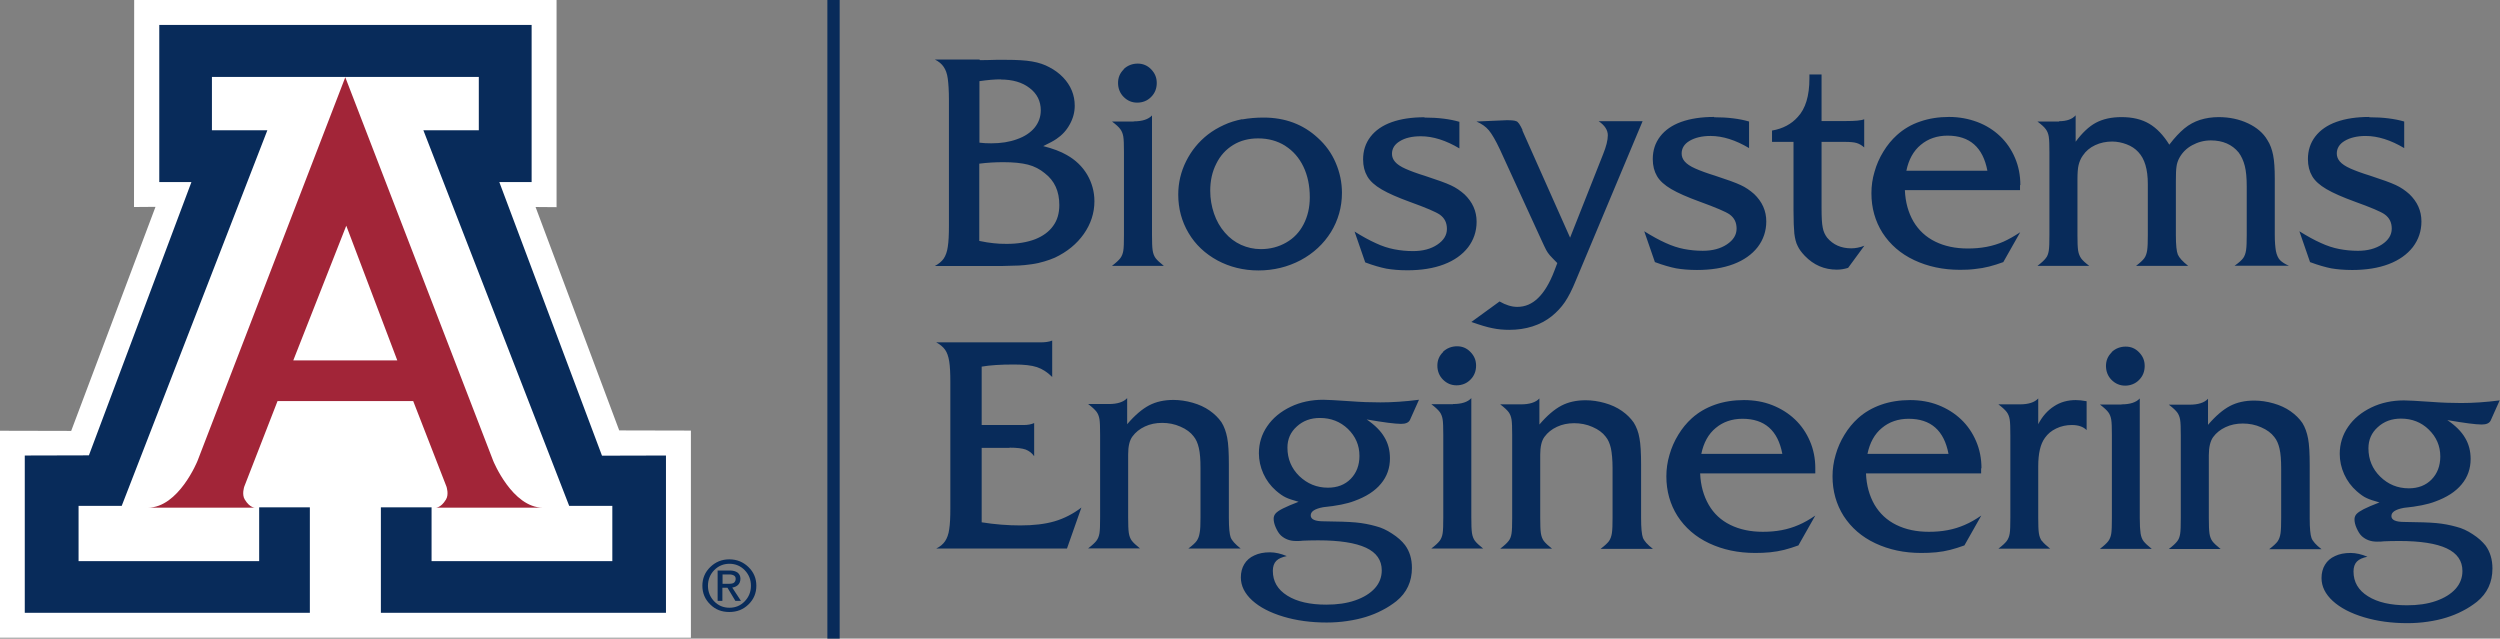 <?xml version="1.0" encoding="UTF-8"?>
<svg id="Layer_1" data-name="Layer 1" xmlns="http://www.w3.org/2000/svg" viewBox="0 0 152.41 38.93">
  <rect x="0" y="0" width="152.41" height="38.93" fill="#808080" stroke="none"/>
  <defs>
    <style>
      .cls-1 {
        fill: #fff;
      }

      .cls-2 {
        fill: #a22538;
      }

      .cls-3 {
        fill: #082b5a;
      }
    </style>
  </defs>
  <polygon class="cls-1" points="8.18 0 8.17 12.62 9.48 12.61 4.34 26.27 0 26.26 0 38.88 42.12 38.88 42.12 26.25 37.75 26.24 32.65 12.62 33.93 12.63 33.93 0 8.18 0"/>
  <path class="cls-2" d="m21.05,4.71l9.02,23.39s1.16,2.85,3.03,2.85h-6.57s.33.05.66-.5c.19-.31.03-.78.03-.78l-2.03-5.22h-8.27l-2.03,5.22s-.16.47.03.78c.33.55.66.5.66.5h-6.57c1.88,0,3.03-2.85,3.03-2.85L21.05,4.71Z"/>
  <polygon class="cls-3" points="21.06 4.69 29.19 4.69 29.19 7.94 25.81 7.94 34.7 30.84 37.33 30.84 37.33 34.21 26.31 34.21 26.31 30.93 23.22 30.93 23.22 37.36 40.6 37.36 40.6 27.77 36.7 27.78 30.44 11.1 32.41 11.1 32.41 1.52 21.06 1.52 9.71 1.52 9.71 11.1 11.67 11.1 5.42 27.76 1.51 27.77 1.51 37.36 18.89 37.36 18.89 30.93 15.8 30.93 15.8 34.21 4.79 34.21 4.79 30.84 7.42 30.84 16.3 7.94 12.92 7.94 12.92 4.69 21.06 4.69"/>
  <path class="cls-3" d="m45.63,34.57c.32.31.48.69.48,1.14s-.16.83-.48,1.14c-.32.31-.7.46-1.17.46s-.85-.15-1.16-.46c-.32-.31-.48-.69-.48-1.14s.16-.83.48-1.14c.32-.31.7-.47,1.16-.47s.85.16,1.17.47m-.23.19c-.25-.26-.57-.39-.93-.39s-.68.13-.93.39c-.25.26-.38.58-.38.95s.13.69.38.95c.25.26.56.39.93.39s.68-.13.93-.39c.25-.26.38-.57.38-.95s-.13-.69-.38-.95m-1.64.02h.74c.2,0,.36.05.47.13.11.09.17.21.17.37,0,.17-.06.31-.17.4-.08.07-.19.12-.33.14l.53.81h-.34l-.48-.8h-.31v.8h-.29v-1.86Zm.29.81h.4c.14,0,.24-.02.3-.07.06-.05.1-.13.1-.23,0-.09-.03-.16-.1-.2-.06-.04-.16-.07-.3-.07h-.4v.57Z"/>
  <polygon class="cls-1" points="21.04 21.97 24.22 21.97 21.11 13.76 17.88 21.97 21.04 21.97"/>
  <rect class="cls-3" x="50.44" y="0" width=".75" height="38.93"/>
  <path class="cls-3" d="m148.07,26.19c.46.45.7.99.7,1.64,0,.57-.18,1.04-.53,1.4-.35.36-.82.54-1.39.54-.68,0-1.26-.24-1.74-.71-.48-.47-.72-1.05-.72-1.73,0-.52.19-.95.57-1.29.38-.35.85-.52,1.41-.52.67,0,1.24.22,1.7.67m1.98-1.62c-.58,0-1.19-.02-1.83-.07-.88-.06-1.44-.09-1.66-.09-.72,0-1.39.14-1.99.43-.6.29-1.08.68-1.42,1.18-.34.49-.51,1.05-.51,1.65,0,.42.09.84.27,1.24.18.4.44.75.77,1.04.22.19.41.33.59.41.18.09.44.17.79.27-.42.16-.74.3-.96.41-.21.11-.36.21-.44.3-.08.09-.12.2-.12.32,0,.16.04.34.13.54.09.2.19.37.32.49.25.22.55.33.91.33.18,0,.32,0,.43-.02.23-.01.54-.02.92-.02,1.3,0,2.27.15,2.91.45.64.3.96.76.96,1.38,0,.41-.14.78-.42,1.09-.28.31-.68.56-1.2.74-.52.18-1.1.26-1.76.26-1,0-1.79-.18-2.38-.55s-.88-.87-.88-1.51c0-.26.07-.47.21-.61.14-.14.35-.23.64-.29-.36-.15-.7-.23-1.03-.23-.37,0-.68.06-.95.19-.27.12-.47.3-.61.53-.14.23-.21.5-.21.81,0,.51.23.98.69,1.4.46.42,1.1.75,1.9.99.8.24,1.68.36,2.64.36.43,0,.85-.03,1.25-.09.41-.06.78-.14,1.13-.25.35-.11.68-.24,1-.41.32-.16.6-.35.86-.55.64-.52.95-1.2.95-2.03,0-.55-.14-1.01-.41-1.39-.2-.25-.46-.49-.79-.7-.33-.22-.66-.37-.98-.45-.39-.11-.8-.19-1.23-.23-.43-.04-1.08-.06-1.96-.07-.53,0-.79-.12-.79-.36,0-.12.06-.22.18-.3.12-.08.31-.15.58-.2.82-.08,1.46-.21,1.9-.38.72-.26,1.26-.61,1.62-1.05.37-.44.55-.96.55-1.55,0-.48-.11-.91-.34-1.29-.22-.38-.58-.74-1.08-1.08,1.04.18,1.74.27,2.1.27.28,0,.46-.08.54-.24l.55-1.23c-.85.11-1.64.16-2.36.16m-16.58.1h-1.23c.25.19.42.35.51.47.09.12.15.27.18.45.03.18.04.5.04.96v5.04c0,.46-.01.78-.04.96-.03.18-.08.33-.18.45-.09.12-.26.28-.51.47h3.16c-.24-.19-.41-.35-.5-.47-.09-.12-.15-.28-.18-.47-.03-.2-.04-.51-.04-.94v-3.85c0-.48.09-.85.26-1.09.19-.26.44-.46.76-.61.32-.15.67-.22,1.05-.22s.77.07,1.12.23c.35.15.62.35.8.59.15.18.25.41.32.71.07.3.1.7.1,1.21v3.04c0,.41-.01.72-.04.92-.03.2-.09.36-.18.49-.1.13-.26.28-.51.47h3.19c-.34-.26-.54-.49-.61-.68-.07-.19-.11-.59-.11-1.2v-3.24c0-.72-.03-1.27-.1-1.63-.07-.36-.18-.68-.35-.95-.18-.26-.42-.5-.72-.71-.3-.21-.65-.37-1.04-.48-.39-.11-.78-.17-1.17-.17-.57,0-1.06.11-1.48.33-.42.22-.87.6-1.34,1.15v-1.59c-.22.24-.6.36-1.12.36m-4.75-3.19c-.24.23-.35.51-.35.83s.11.62.34.85c.23.23.51.35.83.35s.63-.12.85-.35c.23-.23.34-.52.34-.85s-.11-.59-.34-.83-.5-.35-.82-.35-.62.11-.86.34m.61,3.19h-1.32c.25.19.42.35.51.47.09.12.15.27.18.45.03.18.04.5.04.96v5.04c0,.46-.01.78-.04.96-.03.18-.09.33-.18.45-.09.12-.26.28-.51.47h3.16c-.24-.19-.41-.35-.5-.47-.09-.12-.15-.28-.18-.47-.03-.2-.05-.51-.05-.94v-7.29c-.22.24-.59.36-1.11.36m-4.86,8.33c-.09-.12-.15-.28-.18-.47-.03-.2-.04-.51-.04-.94v-3.14c0-.78.13-1.36.41-1.74.17-.24.39-.43.69-.57.29-.14.61-.21.95-.21.39,0,.69.1.9.31v-1.76c-.26-.05-.49-.07-.66-.07-.49,0-.94.12-1.33.38-.39.25-.71.61-.96,1.09v-1.57c-.22.24-.6.36-1.11.36h-1.32c.25.19.42.35.51.47.09.12.15.27.18.45.03.18.04.5.04.96v5.04c0,.46-.01.78-.04.96-.03.18-.09.33-.18.45-.09.12-.26.28-.51.47h3.16c-.24-.19-.41-.35-.5-.47m-9.76-6.89c.44-.37.99-.56,1.63-.56,1.35,0,2.16.71,2.43,2.14h-4.94c.14-.68.43-1.21.88-1.58m6.07,2.46c0-.6-.11-1.15-.33-1.66-.22-.51-.52-.95-.91-1.32-.39-.37-.85-.66-1.38-.87s-1.11-.31-1.73-.31-1.22.09-1.76.28c-.54.19-1.01.46-1.42.83-.31.28-.59.62-.82,1-.24.39-.42.8-.54,1.23-.13.43-.19.87-.19,1.31,0,.9.23,1.71.68,2.42.46.71,1.1,1.27,1.93,1.66.83.39,1.76.59,2.79.59.31,0,.61-.01.92-.04.3-.03.59-.08.86-.15.27-.07.56-.16.86-.27l1.03-1.82c-.35.24-.68.43-1.01.57-.32.14-.67.25-1.04.32-.37.07-.75.1-1.15.1-.75,0-1.41-.14-1.98-.42-.57-.28-1.01-.69-1.33-1.23-.31-.54-.49-1.17-.52-1.91h7.02v-.31Zm-16.2-2.46c.44-.37.99-.56,1.63-.56,1.35,0,2.16.71,2.43,2.14h-4.94c.14-.68.43-1.21.88-1.58m6.07,2.46c0-.6-.11-1.15-.33-1.66-.22-.51-.52-.95-.91-1.32-.39-.37-.85-.66-1.38-.87s-1.11-.31-1.73-.31-1.22.09-1.76.28c-.54.19-1.01.46-1.42.83-.31.28-.59.62-.82,1-.24.39-.42.8-.54,1.23-.13.43-.19.87-.19,1.31,0,.9.23,1.71.68,2.42.46.71,1.1,1.27,1.93,1.66.83.39,1.76.59,2.8.59.31,0,.61-.01.91-.04.3-.03.59-.08.87-.15.27-.07.56-.16.86-.27l1.03-1.82c-.35.24-.68.43-1.01.57-.32.14-.67.25-1.04.32-.37.07-.75.1-1.15.1-.75,0-1.41-.14-1.98-.42-.57-.28-1.01-.69-1.32-1.23-.31-.54-.49-1.17-.52-1.91h7.02v-.31Zm-17.98-3.9h-1.23c.25.19.42.35.51.47.09.12.15.27.18.45.03.18.04.5.04.96v5.04c0,.46-.01.78-.04.96-.03.18-.08.33-.18.45-.09.12-.26.28-.51.47h3.16c-.24-.19-.41-.35-.5-.47-.09-.12-.15-.28-.18-.47-.03-.2-.04-.51-.04-.94v-3.85c0-.48.08-.85.26-1.09.19-.26.44-.46.76-.61.32-.15.67-.22,1.05-.22s.77.07,1.12.23c.35.15.62.35.8.59.15.18.25.41.32.71.06.3.1.7.1,1.21v3.04c0,.41-.01.72-.04.92-.03.2-.09.36-.18.49-.1.13-.26.28-.51.47h3.19c-.34-.26-.54-.49-.61-.68-.07-.19-.11-.59-.11-1.2v-3.24c0-.72-.03-1.27-.1-1.63-.06-.36-.18-.68-.35-.95-.18-.26-.42-.5-.72-.71-.3-.21-.65-.37-1.04-.48-.39-.11-.78-.17-1.17-.17-.57,0-1.06.11-1.48.33-.42.22-.87.6-1.34,1.15v-1.59c-.22.24-.6.36-1.12.36m-4.75-3.19c-.24.23-.35.51-.35.83s.11.62.34.85c.23.23.5.35.83.35s.63-.12.85-.35c.23-.23.34-.52.34-.85s-.11-.59-.34-.83-.5-.35-.82-.35-.62.11-.86.34m.61,3.19h-1.32c.25.19.42.35.51.47.09.12.15.27.18.45.03.18.04.5.04.96v5.04c0,.46-.01.78-.04.96-.03.18-.09.33-.18.45-.09.12-.26.28-.51.47h3.16c-.24-.19-.41-.35-.5-.47-.09-.12-.15-.28-.18-.47-.03-.2-.04-.51-.04-.94v-7.29c-.22.24-.59.36-1.11.36m-6.41,1.52c.46.45.7.99.7,1.64,0,.57-.18,1.04-.53,1.4-.35.36-.82.54-1.39.54-.68,0-1.26-.24-1.75-.71-.48-.47-.72-1.05-.72-1.73,0-.52.19-.95.57-1.29.38-.35.85-.52,1.41-.52.67,0,1.24.22,1.71.67m1.98-1.62c-.58,0-1.19-.02-1.83-.07-.88-.06-1.44-.09-1.66-.09-.72,0-1.39.14-1.99.43-.6.29-1.08.68-1.42,1.18-.34.49-.51,1.05-.51,1.65,0,.42.09.84.27,1.24.18.4.44.75.77,1.04.22.19.42.33.59.41.18.09.44.17.79.27-.42.16-.74.3-.96.41-.22.11-.36.21-.44.3-.08.09-.12.2-.12.32,0,.16.04.34.13.54.09.2.19.37.32.49.25.22.55.33.91.33.18,0,.32,0,.43-.02.23-.01.54-.02.92-.02,1.3,0,2.27.15,2.92.45.64.3.96.76.96,1.38,0,.41-.14.78-.42,1.09-.28.31-.68.56-1.2.74-.52.18-1.1.26-1.76.26-1,0-1.79-.18-2.38-.55-.59-.37-.88-.87-.88-1.51,0-.26.07-.47.21-.61.14-.14.35-.23.64-.29-.36-.15-.7-.23-1.03-.23-.36,0-.68.06-.95.19-.27.12-.47.3-.61.53-.14.23-.21.5-.21.81,0,.51.23.98.69,1.4.46.42,1.1.75,1.9.99.8.24,1.68.36,2.64.36.43,0,.85-.03,1.25-.09.41-.06.78-.14,1.14-.25.35-.11.68-.24,1-.41.32-.16.6-.35.86-.55.64-.52.95-1.2.95-2.03,0-.55-.14-1.01-.42-1.39-.19-.25-.46-.49-.79-.7-.33-.22-.66-.37-.98-.45-.39-.11-.8-.19-1.23-.23-.43-.04-1.09-.06-1.96-.07-.53,0-.79-.12-.79-.36,0-.12.06-.22.18-.3.12-.08.31-.15.58-.2.82-.08,1.46-.21,1.9-.38.72-.26,1.26-.61,1.62-1.05.37-.44.55-.96.55-1.55,0-.48-.11-.91-.34-1.29-.22-.38-.58-.74-1.08-1.08,1.04.18,1.74.27,2.1.27.28,0,.46-.08.54-.24l.55-1.23c-.85.11-1.64.16-2.36.16m-16.58.1h-1.23c.25.19.42.35.51.47.09.12.15.27.18.45.03.18.04.5.04.96v5.04c0,.46-.01.78-.04.96-.03.18-.09.33-.18.45-.09.12-.26.28-.51.47h3.16c-.24-.19-.41-.35-.5-.47-.09-.12-.15-.28-.18-.47-.03-.2-.04-.51-.04-.94v-3.85c0-.48.08-.85.26-1.09.19-.26.44-.46.76-.61.32-.15.67-.22,1.05-.22s.77.07,1.12.23c.35.15.62.35.8.59.15.18.25.41.32.71.07.3.1.7.1,1.21v3.04c0,.41-.01.72-.05.92-.03.2-.09.36-.18.49-.09.13-.26.28-.51.47h3.19c-.33-.26-.54-.49-.61-.68-.07-.19-.11-.59-.11-1.2v-3.24c0-.72-.03-1.27-.1-1.63-.07-.36-.18-.68-.35-.95-.18-.26-.42-.5-.72-.71-.3-.21-.65-.37-1.04-.48-.39-.11-.78-.17-1.17-.17-.57,0-1.06.11-1.48.33-.42.22-.87.6-1.34,1.15v-1.59c-.22.24-.6.36-1.12.36m-6.05,2.66c.44,0,.76.04.97.11.21.08.39.21.53.41v-2.02c-.18.08-.39.12-.65.12h-2.55v-3.56c.51-.09,1.16-.13,1.97-.13.61,0,1.07.05,1.4.16.33.11.64.31.93.6v-2.22c-.19.08-.44.11-.72.11h-6.35c.24.13.42.28.54.45.12.17.2.4.25.7.05.3.07.73.07,1.29v7.67c0,.56-.02.99-.07,1.29-.04.3-.13.54-.25.72-.12.18-.3.33-.54.45h7.97l.88-2.5c-.51.39-1.06.67-1.64.84-.58.17-1.28.25-2.09.25-.75,0-1.54-.06-2.35-.19v-4.54h1.7Z"/>
  <path class="cls-3" d="m144.44,7.13c-.77,0-1.44.1-2,.3-.56.2-.99.5-1.29.89-.3.39-.45.85-.45,1.38,0,.41.09.75.26,1.04.17.29.46.55.87.79.41.24.98.49,1.72.76,1,.36,1.61.62,1.83.78.29.21.43.49.43.87s-.2.7-.59.96c-.4.26-.88.39-1.47.39-.41,0-.79-.04-1.15-.11-.36-.07-.73-.19-1.12-.37-.38-.17-.82-.41-1.3-.71l.65,1.88c.51.19.94.31,1.29.38.35.06.77.1,1.28.1.85,0,1.6-.12,2.23-.36.63-.24,1.12-.59,1.47-1.04.34-.45.52-.97.52-1.56,0-.65-.25-1.2-.74-1.67-.25-.22-.52-.41-.83-.55-.3-.14-.82-.33-1.56-.57-.52-.16-.92-.31-1.21-.44-.29-.13-.5-.27-.63-.42-.13-.15-.19-.31-.19-.49,0-.32.16-.58.48-.77s.75-.3,1.28-.3c.74,0,1.53.25,2.35.74v-1.62c-.58-.17-1.29-.26-2.13-.26m-18.9.26h-1.33c.25.19.42.34.51.47.09.12.15.27.18.45.03.18.04.5.04.96v5.04c0,.46-.01.78-.04.96-.03.18-.08.33-.18.45-.09.12-.26.28-.51.47h3.16c-.24-.18-.4-.33-.49-.45-.09-.13-.16-.29-.19-.49-.03-.2-.04-.51-.04-.94v-3.38c0-.39.02-.69.07-.89s.13-.4.26-.58c.18-.27.43-.48.75-.63.32-.15.67-.22,1.04-.22.29,0,.59.06.88.17.29.11.53.27.71.47.39.41.58,1.06.58,1.95v3.11c0,.42-.01.73-.04.93-.03.2-.09.37-.18.49-.09.12-.26.28-.5.46h3.18c-.34-.27-.55-.5-.63-.69-.08-.19-.12-.59-.12-1.19v-3.26c0-.44.01-.75.04-.92.02-.17.08-.35.17-.52.18-.33.44-.59.79-.78.35-.19.73-.29,1.13-.29.73,0,1.3.25,1.7.74.17.23.29.5.37.81.08.31.12.73.12,1.26v2.95c0,.42-.01.73-.04.93-.03.2-.09.37-.18.49-.09.12-.26.28-.52.46h3.31c-.24-.1-.42-.22-.54-.34-.12-.13-.2-.31-.25-.55-.04-.23-.07-.57-.07-.99v-3.42c0-.61-.03-1.09-.1-1.44-.07-.35-.18-.66-.35-.92-.25-.43-.65-.77-1.18-1.02-.53-.25-1.13-.38-1.79-.38-.41,0-.79.06-1.14.17-.34.11-.66.28-.95.52-.29.24-.6.57-.92.99-.36-.58-.77-1.01-1.23-1.28-.46-.27-1.02-.4-1.68-.4-.61,0-1.12.11-1.56.34-.43.23-.84.62-1.24,1.16v-1.61c-.21.24-.55.36-1.02.36m-8.42,1.44c.44-.37.99-.56,1.63-.56,1.35,0,2.16.71,2.43,2.14h-4.94c.14-.68.43-1.21.88-1.58m6.07,2.46c0-.6-.11-1.16-.33-1.67-.22-.51-.52-.95-.91-1.32-.39-.37-.85-.66-1.38-.86s-1.11-.31-1.73-.31-1.22.09-1.76.28c-.54.18-1.01.46-1.42.83-.31.28-.59.62-.82,1-.24.39-.42.8-.54,1.23-.13.43-.19.87-.19,1.31,0,.9.23,1.71.68,2.42.46.71,1.1,1.27,1.93,1.66.83.39,1.76.59,2.79.59.31,0,.61-.01.92-.05.3-.03.59-.08.86-.15.27-.07.56-.16.86-.27l1.03-1.82c-.35.23-.68.42-1.01.57-.32.14-.67.25-1.04.32-.37.07-.75.1-1.15.1-.75,0-1.41-.14-1.98-.42-.57-.28-1.01-.69-1.33-1.23-.31-.54-.49-1.17-.52-1.91h7.02v-.31Zm-10.71-2.64c.32,0,.57.02.73.07.16.05.32.14.46.27v-1.72c-.18.08-.56.11-1.12.11h-1.48v-2.84h-.74v.24c0,1.07-.24,1.85-.71,2.35-.39.44-.92.72-1.57.83v.69h1.31v4.21c0,.61.02,1.07.05,1.38.04.31.1.56.2.75.09.2.24.4.44.61.54.56,1.19.84,1.95.84.24,0,.47-.04.69-.11l.99-1.35c-.28.11-.55.16-.8.16-.62,0-1.11-.22-1.47-.65-.13-.17-.23-.38-.27-.62-.05-.24-.07-.63-.07-1.17v-4.05h1.41Zm-7.96-1.52c-.77,0-1.44.1-2,.3-.56.2-.99.5-1.29.89-.3.39-.45.85-.45,1.38,0,.41.09.75.26,1.04.17.29.46.55.87.79.41.24.98.49,1.72.76.99.36,1.6.62,1.83.78.29.21.43.49.43.87s-.2.7-.59.96c-.39.26-.88.39-1.47.39-.41,0-.79-.04-1.15-.11-.36-.07-.73-.19-1.12-.37-.38-.17-.82-.41-1.3-.71l.65,1.88c.51.19.94.31,1.29.38.35.06.77.1,1.28.1.85,0,1.6-.12,2.23-.36.63-.24,1.12-.59,1.47-1.04.34-.45.52-.97.52-1.56,0-.65-.25-1.2-.74-1.67-.25-.22-.52-.41-.83-.55-.3-.14-.82-.33-1.56-.57-.52-.16-.92-.31-1.21-.44-.29-.13-.5-.27-.63-.42-.13-.15-.19-.31-.19-.49,0-.32.16-.58.48-.77s.75-.3,1.28-.3c.74,0,1.53.25,2.35.74v-1.62c-.58-.17-1.29-.26-2.13-.26m-11.67.8c-.16-.35-.29-.54-.4-.56-.08-.04-.27-.06-.57-.06l-1.85.08c.32.14.57.31.76.54s.41.61.67,1.16l2.53,5.52c.13.29.23.49.29.61.06.12.14.22.22.32.09.1.24.26.46.48l-.19.5c-.28.73-.61,1.27-.98,1.63-.37.36-.79.54-1.27.54-.34,0-.7-.11-1.08-.33l-1.72,1.25c.54.19.97.32,1.29.38.33.07.67.1,1.02.1.51,0,.98-.07,1.42-.21.44-.14.83-.35,1.17-.62.32-.26.58-.54.8-.86.21-.31.44-.75.67-1.32l4.07-9.71h-2.68c.37.25.56.54.56.86,0,.3-.1.69-.29,1.16l-2.01,5.08-2.92-6.56Zm-5.99-.8c-.77,0-1.44.1-2,.3-.56.2-.99.5-1.29.89-.3.39-.45.85-.45,1.38,0,.41.09.75.26,1.04.17.29.46.55.87.79.41.24.98.49,1.72.76,1,.36,1.6.62,1.83.78.29.21.43.49.43.87s-.2.7-.59.96c-.39.26-.88.39-1.47.39-.41,0-.79-.04-1.15-.11-.36-.07-.74-.19-1.12-.37-.38-.17-.82-.41-1.3-.71l.65,1.88c.51.19.94.31,1.29.38.35.06.77.1,1.28.1.85,0,1.6-.12,2.23-.36.63-.24,1.12-.59,1.47-1.04.34-.45.52-.97.52-1.56,0-.65-.25-1.2-.74-1.67-.25-.22-.52-.41-.83-.55-.3-.14-.82-.33-1.56-.57-.52-.16-.92-.31-1.21-.44-.29-.13-.5-.27-.63-.42-.13-.15-.19-.31-.19-.49,0-.32.16-.58.48-.77.32-.2.75-.3,1.28-.3.74,0,1.53.25,2.35.74v-1.62c-.58-.17-1.29-.26-2.13-.26m-8.48,1.73c.47.3.84.72,1.1,1.26.26.54.39,1.17.39,1.87,0,.62-.13,1.17-.38,1.65s-.6.85-1.06,1.11c-.45.26-.97.4-1.54.4-.43,0-.83-.09-1.21-.26-.37-.17-.71-.42-.99-.75-.29-.33-.51-.72-.66-1.16-.15-.44-.23-.9-.23-1.39,0-.61.12-1.16.37-1.65.24-.49.59-.87,1.03-1.14.44-.27.95-.4,1.52-.4.62,0,1.17.15,1.65.45m-2.63-1.62c-.39.08-.76.19-1.1.35-.35.16-.68.35-.99.59-.56.44-1,.98-1.32,1.62-.32.64-.48,1.32-.48,2.03,0,.86.21,1.64.63,2.35.42.71,1.01,1.26,1.76,1.67.75.4,1.58.61,2.5.61s1.79-.21,2.58-.63c.78-.42,1.39-.99,1.84-1.71.44-.72.67-1.52.67-2.39,0-.64-.13-1.25-.38-1.83-.25-.59-.62-1.1-1.1-1.53-.89-.82-1.99-1.23-3.3-1.23-.47,0-.9.04-1.29.11m-7.23-3.05c-.24.23-.35.51-.35.83s.11.62.34.85c.23.23.5.35.83.35s.63-.12.85-.35c.23-.23.34-.52.34-.85,0-.32-.11-.59-.34-.83-.22-.23-.5-.35-.82-.35s-.62.11-.86.34m.61,3.19h-1.32c.25.19.42.34.51.47.09.12.15.27.18.45.03.18.04.5.04.96v5.04c0,.46-.01.78-.04.96-.03.18-.09.33-.18.45-.09.12-.26.28-.51.47h3.16c-.24-.19-.41-.35-.5-.47-.09-.12-.15-.28-.18-.47-.03-.19-.04-.51-.04-.94v-7.29c-.22.24-.6.36-1.11.36m-7.95,2.49c.61,0,1.11.05,1.5.15.39.1.73.28,1.02.52.6.46.89,1.1.89,1.94,0,.5-.12.93-.38,1.28-.25.35-.62.62-1.1.81-.48.18-1.05.28-1.72.28-.3,0-.57-.01-.81-.04-.24-.02-.53-.07-.87-.14v-4.71c.48-.06.96-.09,1.45-.09m-.15-5.04c.73,0,1.32.17,1.77.52.45.34.68.8.68,1.36,0,.4-.13.75-.38,1.06-.25.3-.61.54-1.07.7-.46.17-.98.25-1.57.25-.25,0-.49-.01-.72-.04v-3.75c.49-.07.92-.11,1.3-.11m-1.3-1.21h-2.72c.24.12.42.27.54.45.12.17.21.41.25.72.04.3.07.73.07,1.28v7.69c0,.55-.02.97-.07,1.28-.04.3-.13.54-.25.72-.12.17-.3.32-.54.45h4.06c.48-.01.84-.02,1.07-.03.23-.01.49-.04.78-.08.29-.04.54-.1.77-.17.23-.07.44-.14.64-.23.74-.35,1.33-.83,1.76-1.44s.65-1.28.65-2c0-.58-.15-1.12-.44-1.62-.29-.49-.71-.9-1.25-1.2-.36-.21-.84-.39-1.43-.54.37-.18.64-.32.81-.44.34-.23.61-.52.81-.89.2-.36.3-.74.3-1.13,0-.33-.06-.64-.18-.93-.12-.29-.3-.56-.53-.8-.23-.24-.51-.45-.84-.62-.29-.16-.64-.28-1.05-.35-.4-.07-.93-.1-1.59-.1h-.6c-.35.01-.68.02-.99.02"/>
</svg>
